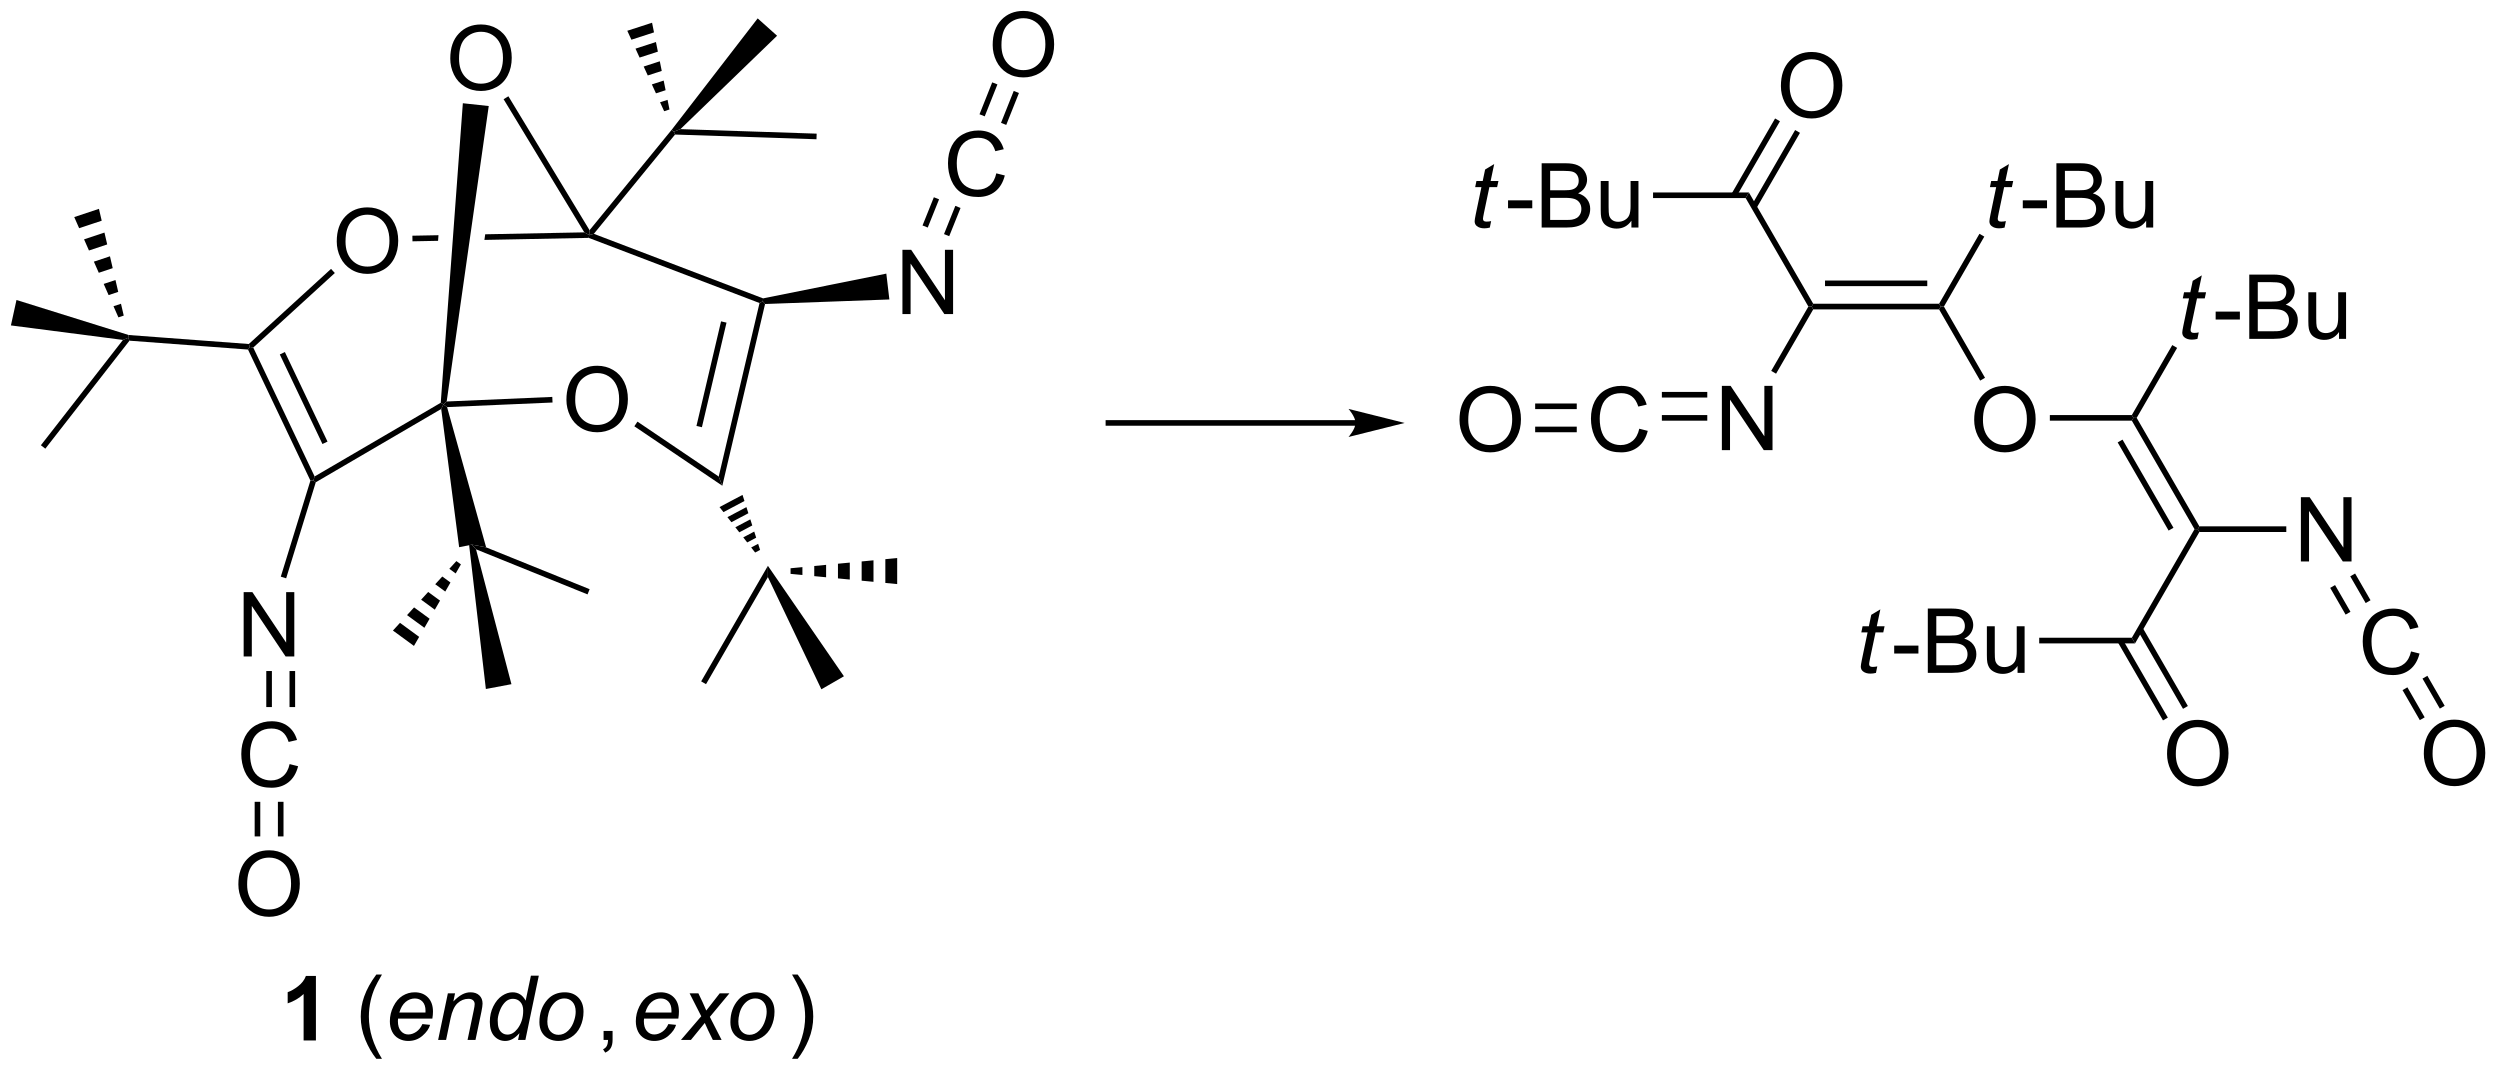 <?xml version="1.0" encoding="UTF-8"?>
<!DOCTYPE svg PUBLIC '-//W3C//DTD SVG 1.0//EN'
          'http://www.w3.org/TR/2001/REC-SVG-20010904/DTD/svg10.dtd'>
<svg stroke-dasharray="none" shape-rendering="auto" xmlns="http://www.w3.org/2000/svg" font-family="'Dialog'" text-rendering="auto" width="611" fill-opacity="1" color-interpolation="auto" color-rendering="auto" preserveAspectRatio="xMidYMid meet" font-size="12px" viewBox="0 0 611 262" fill="black" xmlns:xlink="http://www.w3.org/1999/xlink" stroke="black" image-rendering="auto" stroke-miterlimit="10" stroke-linecap="square" stroke-linejoin="miter" font-style="normal" stroke-width="1" height="262" stroke-dashoffset="0" font-weight="normal" stroke-opacity="1"
><!--Generated by the Batik Graphics2D SVG Generator--><defs id="genericDefs"
  /><g
  ><defs id="defs1"
    ><clipPath clipPathUnits="userSpaceOnUse" id="clipPath1"
      ><path d="M0.655 1.611 L229.425 1.611 L229.425 99.649 L0.655 99.649 L0.655 1.611 Z"
      /></clipPath
      ><clipPath clipPathUnits="userSpaceOnUse" id="clipPath2"
      ><path d="M-0.964 15.863 L-0.964 111.175 L221.446 111.175 L221.446 15.863 Z"
      /></clipPath
    ></defs
    ><g transform="scale(2.667,2.667) translate(-0.655,-1.611) matrix(1.029,0,0,1.029,1.646,-14.706)"
    ><path d="M27.171 108.518 L26.075 108.518 L26.075 104.38 Q25.473 104.943 24.656 105.213 L24.656 104.216 Q25.085 104.076 25.588 103.685 Q26.093 103.292 26.281 102.768 L27.171 102.768 L27.171 108.518 Z" stroke="none" clip-path="url(#clipPath2)"
    /></g
    ><g transform="matrix(2.743,0,0,2.743,2.643,-43.511)"
    ><path d="M32.567 110.203 Q31.984 109.469 31.58 108.484 Q31.179 107.497 31.179 106.443 Q31.179 105.513 31.481 104.661 Q31.833 103.674 32.567 102.693 L33.07 102.693 Q32.598 103.505 32.445 103.854 Q32.208 104.393 32.07 104.979 Q31.903 105.708 31.903 106.448 Q31.903 108.326 33.07 110.203 L32.567 110.203 Z" stroke="none" clip-path="url(#clipPath2)"
    /></g
    ><g transform="matrix(2.743,0,0,2.743,2.643,-43.511)"
    ><path d="M36.671 107.107 L37.359 107.177 Q37.21 107.69 36.676 108.151 Q36.145 108.612 35.406 108.612 Q34.945 108.612 34.559 108.398 Q34.176 108.185 33.973 107.779 Q33.773 107.372 33.773 106.854 Q33.773 106.174 34.088 105.536 Q34.403 104.896 34.903 104.586 Q35.403 104.276 35.984 104.276 Q36.726 104.276 37.169 104.737 Q37.614 105.198 37.614 105.995 Q37.614 106.299 37.559 106.62 L34.505 106.62 Q34.489 106.74 34.489 106.838 Q34.489 107.419 34.755 107.727 Q35.023 108.034 35.411 108.034 Q35.773 108.034 36.124 107.797 Q36.476 107.557 36.671 107.107 ZM34.617 106.081 L36.945 106.081 Q36.95 105.971 36.95 105.924 Q36.95 105.393 36.684 105.109 Q36.419 104.826 35.999 104.826 Q35.546 104.826 35.174 105.138 Q34.801 105.451 34.617 106.081 ZM38.074 108.518 L38.941 104.37 L39.581 104.37 L39.43 105.091 Q39.847 104.667 40.209 104.471 Q40.574 104.276 40.954 104.276 Q41.456 104.276 41.743 104.549 Q42.032 104.823 42.032 105.279 Q42.032 105.51 41.93 106.005 L41.402 108.518 L40.696 108.518 L41.245 105.888 Q41.329 105.505 41.329 105.323 Q41.329 105.115 41.186 104.987 Q41.042 104.857 40.774 104.857 Q40.23 104.857 39.805 105.247 Q39.383 105.638 39.183 106.588 L38.782 108.518 L38.074 108.518 ZM45.32 107.917 Q44.716 108.612 44.054 108.612 Q43.466 108.612 43.072 108.177 Q42.679 107.74 42.679 106.911 Q42.679 106.154 42.989 105.529 Q43.301 104.901 43.768 104.588 Q44.234 104.276 44.703 104.276 Q45.476 104.276 45.872 105.021 L46.341 102.792 L47.044 102.792 L45.848 108.518 L45.195 108.518 L45.32 107.917 ZM43.382 106.779 Q43.382 107.213 43.468 107.463 Q43.554 107.713 43.76 107.88 Q43.968 108.044 44.257 108.044 Q44.739 108.044 45.13 107.544 Q45.653 106.88 45.653 105.904 Q45.653 105.411 45.395 105.135 Q45.137 104.857 44.747 104.857 Q44.492 104.857 44.283 104.971 Q44.075 105.083 43.869 105.357 Q43.663 105.628 43.523 106.047 Q43.382 106.463 43.382 106.779 ZM47.097 106.943 Q47.097 105.729 47.813 104.932 Q48.402 104.276 49.36 104.276 Q50.11 104.276 50.568 104.745 Q51.027 105.213 51.027 106.01 Q51.027 106.724 50.738 107.341 Q50.449 107.956 49.915 108.284 Q49.383 108.612 48.792 108.612 Q48.308 108.612 47.912 108.406 Q47.516 108.198 47.305 107.82 Q47.097 107.44 47.097 106.943 ZM47.805 106.872 Q47.805 107.458 48.087 107.763 Q48.368 108.065 48.8 108.065 Q49.027 108.065 49.248 107.974 Q49.472 107.88 49.662 107.693 Q49.855 107.505 49.99 107.266 Q50.126 107.026 50.206 106.747 Q50.329 106.362 50.329 106.005 Q50.329 105.443 50.045 105.133 Q49.761 104.823 49.331 104.823 Q49.001 104.823 48.727 104.982 Q48.454 105.138 48.233 105.443 Q48.011 105.747 47.907 106.154 Q47.805 106.557 47.805 106.872 Z" stroke="none" clip-path="url(#clipPath2)"
    /></g
    ><g transform="matrix(2.743,0,0,2.743,2.643,-43.511)"
    ><path d="M52.815 108.518 L52.815 107.716 L53.617 107.716 L53.617 108.518 Q53.617 108.961 53.46 109.232 Q53.304 109.503 52.963 109.651 L52.768 109.352 Q52.992 109.253 53.096 109.062 Q53.203 108.875 53.213 108.518 L52.815 108.518 Z" stroke="none" clip-path="url(#clipPath2)"
    /></g
    ><g transform="matrix(2.743,0,0,2.743,2.643,-43.511)"
    ><path d="M58.587 107.107 L59.274 107.177 Q59.126 107.69 58.592 108.151 Q58.061 108.612 57.321 108.612 Q56.86 108.612 56.475 108.398 Q56.092 108.185 55.889 107.779 Q55.688 107.372 55.688 106.854 Q55.688 106.174 56.003 105.536 Q56.319 104.896 56.819 104.586 Q57.319 104.276 57.899 104.276 Q58.641 104.276 59.084 104.737 Q59.529 105.198 59.529 105.995 Q59.529 106.299 59.475 106.62 L56.42 106.62 Q56.404 106.74 56.404 106.838 Q56.404 107.419 56.67 107.727 Q56.938 108.034 57.326 108.034 Q57.688 108.034 58.04 107.797 Q58.391 107.557 58.587 107.107 ZM56.532 106.081 L58.86 106.081 Q58.865 105.971 58.865 105.924 Q58.865 105.393 58.6 105.109 Q58.334 104.826 57.915 104.826 Q57.462 104.826 57.089 105.138 Q56.717 105.451 56.532 106.081 ZM59.71 108.518 L61.518 106.411 L60.481 104.37 L61.263 104.37 L61.614 105.107 Q61.809 105.521 61.966 105.901 L63.161 104.37 L64.025 104.37 L62.283 106.466 L63.33 108.518 L62.549 108.518 L62.135 107.674 Q62.002 107.404 61.833 107.005 L60.598 108.518 L59.71 108.518 ZM64.114 106.943 Q64.114 105.729 64.83 104.932 Q65.419 104.276 66.377 104.276 Q67.127 104.276 67.585 104.745 Q68.044 105.213 68.044 106.01 Q68.044 106.724 67.755 107.341 Q67.466 107.956 66.932 108.284 Q66.4 108.612 65.809 108.612 Q65.325 108.612 64.929 108.406 Q64.533 108.198 64.322 107.82 Q64.114 107.44 64.114 106.943 ZM64.822 106.872 Q64.822 107.458 65.104 107.763 Q65.385 108.065 65.817 108.065 Q66.044 108.065 66.265 107.974 Q66.489 107.88 66.679 107.693 Q66.872 107.505 67.007 107.266 Q67.143 107.026 67.223 106.747 Q67.346 106.362 67.346 106.005 Q67.346 105.443 67.062 105.133 Q66.778 104.823 66.348 104.823 Q66.018 104.823 65.744 104.982 Q65.471 105.138 65.249 105.443 Q65.028 105.747 64.924 106.154 Q64.822 106.557 64.822 106.872 Z" stroke="none" clip-path="url(#clipPath2)"
    /></g
    ><g transform="matrix(2.743,0,0,2.743,2.643,-43.511)"
    ><path d="M70.11 110.203 L69.605 110.203 Q70.774 108.326 70.774 106.448 Q70.774 105.713 70.605 104.99 Q70.472 104.404 70.235 103.865 Q70.081 103.513 69.605 102.693 L70.11 102.693 Q70.844 103.674 71.196 104.661 Q71.496 105.513 71.496 106.443 Q71.496 107.497 71.092 108.484 Q70.688 109.469 70.11 110.203 Z" stroke="none" clip-path="url(#clipPath2)"
    /></g
    ><g transform="matrix(2.743,0,0,2.743,2.643,-43.511)"
    ><path d="M49.505 51.49 Q49.505 50.063 50.271 49.258 Q51.037 48.451 52.248 48.451 Q53.039 48.451 53.675 48.831 Q54.313 49.209 54.646 49.886 Q54.982 50.563 54.982 51.422 Q54.982 52.294 54.63 52.982 Q54.279 53.669 53.633 54.024 Q52.99 54.378 52.242 54.378 Q51.435 54.378 50.797 53.987 Q50.162 53.594 49.834 52.919 Q49.505 52.242 49.505 51.49 ZM50.287 51.5 Q50.287 52.537 50.841 53.133 Q51.399 53.727 52.24 53.727 Q53.094 53.727 53.646 53.125 Q54.201 52.524 54.201 51.419 Q54.201 50.719 53.964 50.198 Q53.727 49.677 53.271 49.391 Q52.818 49.102 52.25 49.102 Q51.446 49.102 50.865 49.657 Q50.287 50.209 50.287 51.5 Z" stroke="none" clip-path="url(#clipPath2)"
    /></g
    ><g transform="matrix(2.743,0,0,2.743,2.643,-43.511)"
    ><path d="M48.245 51.227 L48.267 51.727 L38.871 52.134 L38.546 51.898 L38.836 51.635 Z" stroke="none" clip-path="url(#clipPath2)"
    /></g
    ><g transform="matrix(2.743,0,0,2.743,2.643,-43.511)"
    ><path d="M29.041 37.379 Q29.041 35.952 29.807 35.147 Q30.572 34.34 31.783 34.34 Q32.575 34.34 33.21 34.72 Q33.848 35.097 34.182 35.775 Q34.518 36.452 34.518 37.311 Q34.518 38.183 34.166 38.871 Q33.815 39.558 33.169 39.913 Q32.526 40.267 31.778 40.267 Q30.971 40.267 30.333 39.876 Q29.697 39.483 29.369 38.808 Q29.041 38.131 29.041 37.379 ZM29.822 37.389 Q29.822 38.426 30.377 39.022 Q30.934 39.616 31.776 39.616 Q32.63 39.616 33.182 39.014 Q33.736 38.413 33.736 37.308 Q33.736 36.608 33.499 36.087 Q33.263 35.566 32.807 35.28 Q32.354 34.991 31.786 34.991 Q30.981 34.991 30.401 35.545 Q29.822 36.097 29.822 37.389 Z" stroke="none" clip-path="url(#clipPath2)"
    /></g
    ><g transform="matrix(2.743,0,0,2.743,2.643,-43.511)"
    ><path d="M51.097 36.565 L42.269 36.737 L42.269 36.737 L42.198 37.239 L42.198 37.239 L51.492 37.057 L51.535 36.806 L51.097 36.565 ZM38.105 36.819 L35.779 36.864 L35.788 37.364 L38.068 37.32 L38.068 37.32 L38.105 36.819 Z" stroke="none" clip-path="url(#clipPath2)"
    /></g
    ><g transform="matrix(2.743,0,0,2.743,2.643,-43.511)"
    ><path d="M28.532 39.82 L28.869 40.189 L21.601 46.83 L21.296 46.77 L21.207 46.513 Z" stroke="none" clip-path="url(#clipPath2)"
    /></g
    ><g transform="matrix(2.743,0,0,2.743,2.643,-43.511)"
    ><path d="M21.133 47.008 L21.296 46.77 L21.601 46.83 L27.07 58.313 L26.961 58.666 L26.694 58.685 ZM23.967 47.444 L27.767 55.424 L28.219 55.209 L24.418 47.228 Z" stroke="none" clip-path="url(#clipPath2)"
    /></g
    ><g transform="matrix(2.743,0,0,2.743,2.643,-43.511)"
    ><path d="M39.155 21.081 Q39.155 19.654 39.921 18.849 Q40.687 18.042 41.898 18.042 Q42.689 18.042 43.325 18.422 Q43.963 18.799 44.296 19.477 Q44.632 20.154 44.632 21.013 Q44.632 21.885 44.28 22.573 Q43.929 23.26 43.283 23.615 Q42.64 23.969 41.892 23.969 Q41.085 23.969 40.447 23.578 Q39.812 23.185 39.483 22.51 Q39.155 21.833 39.155 21.081 ZM39.937 21.091 Q39.937 22.128 40.491 22.724 Q41.049 23.318 41.89 23.318 Q42.744 23.318 43.296 22.716 Q43.851 22.115 43.851 21.01 Q43.851 20.31 43.614 19.789 Q43.377 19.268 42.921 18.982 Q42.468 18.693 41.9 18.693 Q41.096 18.693 40.515 19.247 Q39.937 19.799 39.937 21.091 Z" stroke="none" clip-path="url(#clipPath2)"
    /></g
    ><g transform="matrix(2.743,0,0,2.743,2.643,-43.511)"
    ><path d="M38.307 51.748 L38.546 51.898 L38.347 52.303 L27.172 58.833 L26.961 58.666 L27.07 58.313 Z" stroke="none" clip-path="url(#clipPath2)"
    /></g
    ><g transform="matrix(2.743,0,0,2.743,2.643,-43.511)"
    ><path d="M55.555 53.844 L55.835 53.43 L63.073 58.322 L63.394 59.142 Z" stroke="none" clip-path="url(#clipPath2)"
    /></g
    ><g transform="matrix(2.743,0,0,2.743,2.643,-43.511)"
    ><path d="M63.394 59.142 L63.073 58.322 L66.71 42.863 L67.004 42.707 L67.204 42.949 ZM61.576 53.928 L63.769 44.609 L63.282 44.495 L61.09 53.814 Z" stroke="none" clip-path="url(#clipPath2)"
    /></g
    ><g transform="matrix(2.743,0,0,2.743,2.643,-43.511)"
    ><path d="M67.027 42.448 L67.004 42.707 L66.71 42.863 L51.492 37.057 L51.535 36.806 L51.948 36.696 Z" stroke="none" clip-path="url(#clipPath2)"
    /></g
    ><g transform="matrix(2.743,0,0,2.743,2.643,-43.511)"
    ><path d="M38.836 51.635 L38.546 51.898 L38.307 51.748 L40.276 25.061 L42.583 25.31 Z" stroke="none" clip-path="url(#clipPath2)"
    /></g
    ><g transform="matrix(2.743,0,0,2.743,2.643,-43.511)"
    ><path d="M51.948 36.696 L51.535 36.806 L51.566 36.374 L58.886 27.423 L59.067 27.597 L59.182 27.851 Z" stroke="none" clip-path="url(#clipPath2)"
    /></g
    ><g transform="matrix(2.743,0,0,2.743,2.643,-43.511)"
    ><path d="M21.207 46.513 L21.296 46.77 L21.133 47.008 L10.571 46.218 L10.456 45.959 L10.499 45.712 Z" stroke="none" clip-path="url(#clipPath2)"
    /></g
    ><g transform="matrix(2.743,0,0,2.743,2.643,-43.511)"
    ><path d="M59.182 27.851 L59.067 27.597 L59.664 27.367 L71.801 27.771 L71.784 28.271 Z" stroke="none" clip-path="url(#clipPath2)"
    /></g
    ><g transform="matrix(2.743,0,0,2.743,2.643,-43.511)"
    ><path d="M41.45 64.806 L41.082 64.388 L42.351 64.631 L51.573 68.36 L51.385 68.823 Z" stroke="none" clip-path="url(#clipPath2)"
    /></g
    ><g transform="matrix(2.743,0,0,2.743,2.643,-43.511)"
    ><path d="M9.99 46.15 L10.456 45.959 L10.571 46.218 L3.075 55.841 L2.68 55.533 Z" stroke="none" clip-path="url(#clipPath2)"
    /></g
    ><g transform="matrix(2.743,0,0,2.743,2.643,-43.511)"
    ><path d="M58.212 25.772 L57.847 24.975 L58.515 24.759 L58.687 25.617 ZM57.482 24.179 L57.117 23.383 L58.17 23.041 L58.342 23.9 ZM56.752 22.586 L56.388 21.79 L57.825 21.323 L57.997 22.182 ZM56.023 20.993 L55.658 20.197 L57.48 19.606 L57.653 20.464 ZM55.293 19.401 L54.928 18.604 L57.135 17.888 L57.308 18.747 Z" stroke="none" clip-path="url(#clipPath2)"
    /></g
    ><g transform="matrix(2.743,0,0,2.743,2.643,-43.511)"
    ><path d="M9.587 44.141 L9.149 43.148 L9.816 42.926 L10.061 43.983 ZM8.712 42.154 L8.275 41.161 L9.325 40.812 L9.57 41.869 ZM7.838 40.168 L7.4 39.175 L8.834 38.698 L9.079 39.755 ZM6.963 38.182 L6.526 37.189 L8.343 36.584 L8.588 37.641 ZM6.088 36.196 L5.651 35.203 L7.852 34.47 L8.098 35.527 Z" stroke="none" clip-path="url(#clipPath2)"
    /></g
    ><g transform="matrix(2.743,0,0,2.743,2.643,-43.511)"
    ><path d="M59.664 27.367 L59.067 27.597 L58.886 27.423 L66.545 17.501 L68.274 19.048 Z" stroke="none" clip-path="url(#clipPath2)"
    /></g
    ><g transform="matrix(2.743,0,0,2.743,2.643,-43.511)"
    ><path d="M10.499 45.712 L10.456 45.959 L9.99 46.15 L0.009 44.858 L0.505 42.592 Z" stroke="none" clip-path="url(#clipPath2)"
    /></g
    ><g transform="matrix(2.743,0,0,2.743,2.643,-43.511)"
    ><path d="M40.836 64.434 L41.082 64.388 L41.45 64.806 L44.606 76.823 L42.327 77.252 Z" stroke="none" clip-path="url(#clipPath2)"
    /></g
    ><g transform="matrix(2.743,0,0,2.743,2.643,-43.511)"
    ><path d="M40.103 66.15 L39.638 66.957 L39.072 66.542 L39.7 65.855 ZM39.173 67.764 L38.709 68.571 L37.815 67.918 L38.443 67.23 ZM38.244 69.378 L37.779 70.186 L36.559 69.294 L37.187 68.606 ZM37.314 70.993 L36.849 71.8 L35.303 70.669 L35.931 69.982 ZM36.384 72.607 L35.919 73.414 L34.047 72.045 L34.675 71.357 Z" stroke="none" clip-path="url(#clipPath2)"
    /></g
    ><g transform="matrix(2.743,0,0,2.743,2.643,-43.511)"
    ><path d="M69.475 66.494 L70.531 66.393 L70.531 67.095 L69.475 66.994 ZM71.586 66.292 L72.642 66.191 L72.642 67.297 L71.586 67.196 ZM73.698 66.09 L74.753 65.989 L74.753 67.5 L73.698 67.398 ZM75.809 65.887 L76.864 65.786 L76.864 67.702 L75.809 67.601 ZM77.92 65.685 L78.975 65.584 L78.975 67.904 L77.92 67.803 Z" stroke="none" clip-path="url(#clipPath2)"
    /></g
    ><g transform="matrix(2.743,0,0,2.743,2.643,-43.511)"
    ><path d="M67.454 67.28 L67.456 66.277 L74.23 76.118 L72.221 77.278 Z" stroke="none" clip-path="url(#clipPath2)"
    /></g
    ><g transform="matrix(2.743,0,0,2.743,2.643,-43.511)"
    ><path d="M67.456 66.277 L67.454 67.28 L61.942 76.823 L61.509 76.573 Z" stroke="none" clip-path="url(#clipPath2)"
    /></g
    ><g transform="matrix(2.743,0,0,2.743,2.643,-43.511)"
    ><path d="M20.746 74.351 L20.746 68.624 L21.525 68.624 L24.532 73.119 L24.532 68.624 L25.259 68.624 L25.259 74.351 L24.48 74.351 L21.473 69.851 L21.473 74.351 L20.746 74.351 Z" stroke="none" clip-path="url(#clipPath2)"
    /></g
    ><g transform="matrix(2.743,0,0,2.743,2.643,-43.511)"
    ><path d="M26.694 58.685 L26.961 58.666 L27.172 58.833 L24.533 67.39 L24.055 67.243 Z" stroke="none" clip-path="url(#clipPath2)"
    /></g
    ><g transform="matrix(2.743,0,0,2.743,2.643,-43.511)"
    ><path d="M79.443 43.848 L79.443 38.121 L80.222 38.121 L83.23 42.616 L83.23 38.121 L83.956 38.121 L83.956 43.848 L83.178 43.848 L80.17 39.348 L80.17 43.848 L79.443 43.848 Z" stroke="none" clip-path="url(#clipPath2)"
    /></g
    ><g transform="matrix(2.743,0,0,2.743,2.643,-43.511)"
    ><path d="M67.204 42.949 L67.004 42.707 L67.027 42.448 L78.007 40.241 L78.279 42.545 Z" stroke="none" clip-path="url(#clipPath2)"
    /></g
    ><g transform="matrix(2.743,0,0,2.743,2.643,-43.511)"
    ><path d="M66.319 65.093 L65.966 64.643 L66.586 64.315 L66.76 64.859 ZM65.613 64.193 L65.26 63.743 L66.238 63.225 L66.412 63.77 ZM64.908 63.293 L64.555 62.843 L65.89 62.136 L66.064 62.68 ZM64.202 62.392 L63.849 61.942 L65.542 61.046 L65.716 61.591 ZM63.497 61.492 L63.144 61.042 L65.194 59.957 L65.368 60.501 Z" stroke="none" clip-path="url(#clipPath2)"
    /></g
    ><g transform="matrix(2.743,0,0,2.743,2.643,-43.511)"
    ><path d="M38.347 52.303 L38.546 51.898 L38.871 52.134 L42.351 64.631 L41.082 64.388 L39.945 64.618 Z" stroke="none" clip-path="url(#clipPath2)"
    /></g
    ><g transform="matrix(2.743,0,0,2.743,2.643,-43.511)"
    ><path d="M87.807 31.307 L88.565 31.497 Q88.328 32.432 87.708 32.924 Q87.088 33.414 86.195 33.414 Q85.268 33.414 84.687 33.036 Q84.109 32.659 83.804 31.945 Q83.502 31.229 83.502 30.409 Q83.502 29.513 83.844 28.849 Q84.187 28.182 84.817 27.836 Q85.448 27.489 86.206 27.489 Q87.065 27.489 87.651 27.927 Q88.237 28.364 88.469 29.159 L87.721 29.333 Q87.523 28.708 87.143 28.424 Q86.765 28.138 86.19 28.138 Q85.531 28.138 85.086 28.456 Q84.643 28.771 84.463 29.305 Q84.284 29.838 84.284 30.403 Q84.284 31.135 84.497 31.68 Q84.711 32.224 85.159 32.495 Q85.609 32.763 86.132 32.763 Q86.768 32.763 87.208 32.396 Q87.651 32.028 87.807 31.307 Z" stroke="none" clip-path="url(#clipPath2)"
    /></g
    ><g transform="matrix(2.743,0,0,2.743,2.643,-43.511)"
    ><path d="M83.611 36.907 L83.147 36.72 L84.157 34.205 L84.621 34.392 ZM81.697 36.138 L82.707 33.623 L82.243 33.437 L81.233 35.952 Z" stroke="none" clip-path="url(#clipPath2)"
    /></g
    ><g transform="matrix(2.743,0,0,2.743,2.643,-43.511)"
    ><path d="M87.484 19.874 Q87.484 18.447 88.249 17.642 Q89.015 16.835 90.226 16.835 Q91.018 16.835 91.653 17.215 Q92.291 17.593 92.624 18.27 Q92.96 18.947 92.96 19.806 Q92.96 20.679 92.609 21.366 Q92.257 22.054 91.611 22.408 Q90.968 22.762 90.221 22.762 Q89.413 22.762 88.775 22.372 Q88.14 21.978 87.812 21.304 Q87.484 20.627 87.484 19.874 ZM88.265 19.885 Q88.265 20.921 88.82 21.517 Q89.377 22.111 90.218 22.111 Q91.072 22.111 91.624 21.51 Q92.179 20.908 92.179 19.804 Q92.179 19.103 91.942 18.583 Q91.705 18.062 91.249 17.775 Q90.796 17.486 90.228 17.486 Q89.424 17.486 88.843 18.041 Q88.265 18.593 88.265 19.885 Z" stroke="none" clip-path="url(#clipPath2)"
    /></g
    ><g transform="matrix(2.743,0,0,2.743,2.643,-43.511)"
    ><path d="M88.692 26.993 L89.824 24.149 L89.36 23.964 L88.227 26.808 ZM86.774 26.229 L87.907 23.385 L87.442 23.2 L86.31 26.044 Z" stroke="none" clip-path="url(#clipPath2)"
    /></g
    ><g transform="matrix(2.743,0,0,2.743,2.643,-43.511)"
    ><path d="M24.84 83.943 L25.598 84.133 Q25.361 85.068 24.741 85.56 Q24.121 86.05 23.228 86.05 Q22.301 86.05 21.72 85.672 Q21.142 85.295 20.837 84.581 Q20.535 83.865 20.535 83.045 Q20.535 82.149 20.876 81.485 Q21.22 80.818 21.85 80.472 Q22.48 80.126 23.238 80.126 Q24.098 80.126 24.684 80.563 Q25.27 81.001 25.501 81.795 L24.754 81.969 Q24.556 81.344 24.176 81.06 Q23.798 80.774 23.223 80.774 Q22.564 80.774 22.119 81.092 Q21.676 81.407 21.496 81.941 Q21.316 82.474 21.316 83.04 Q21.316 83.771 21.53 84.316 Q21.744 84.86 22.191 85.131 Q22.642 85.399 23.165 85.399 Q23.801 85.399 24.241 85.032 Q24.684 84.665 24.84 83.943 Z" stroke="none" clip-path="url(#clipPath2)"
    /></g
    ><g transform="matrix(2.743,0,0,2.743,2.643,-43.511)"
    ><path d="M22.762 75.651 L23.262 75.651 L23.262 78.862 L22.762 78.862 ZM24.832 75.651 L24.832 78.862 L25.332 78.862 L25.332 75.651 Z" stroke="none" clip-path="url(#clipPath2)"
    /></g
    ><g transform="matrix(2.743,0,0,2.743,2.643,-43.511)"
    ><path d="M20.275 94.662 Q20.275 93.235 21.04 92.43 Q21.806 91.623 23.017 91.623 Q23.809 91.623 24.444 92.003 Q25.082 92.381 25.415 93.058 Q25.751 93.735 25.751 94.594 Q25.751 95.467 25.4 96.154 Q25.048 96.842 24.402 97.196 Q23.759 97.55 23.012 97.55 Q22.204 97.55 21.566 97.159 Q20.931 96.766 20.603 96.092 Q20.275 95.415 20.275 94.662 ZM21.056 94.672 Q21.056 95.709 21.611 96.305 Q22.168 96.899 23.009 96.899 Q23.863 96.899 24.415 96.297 Q24.97 95.696 24.97 94.592 Q24.97 93.891 24.733 93.37 Q24.496 92.849 24.04 92.563 Q23.587 92.274 23.02 92.274 Q22.215 92.274 21.634 92.829 Q21.056 93.381 21.056 94.672 Z" stroke="none" clip-path="url(#clipPath2)"
    /></g
    ><g transform="matrix(2.743,0,0,2.743,2.643,-43.511)"
    ><path d="M21.727 87.303 L21.727 90.387 L22.227 90.387 L22.227 87.303 ZM23.797 87.303 L23.797 90.387 L24.297 90.387 L24.297 87.303 Z" stroke="none" clip-path="url(#clipPath2)"
    /></g
    ><g transform="matrix(2.743,0,0,2.743,2.643,-43.511)"
    ><path d="M119.814 53.297 L97.796 53.297 L97.546 53.297 L97.546 53.797 L97.796 53.797 L119.814 53.797 L120.064 53.797 L120.064 53.297 L119.814 53.297 ZM124.189 53.547 L119.189 52.297 C119.189 52.297 119.814 53.001 119.814 53.547 C119.814 54.094 119.189 54.797 119.189 54.797 Z" stroke="none" clip-path="url(#clipPath2)"
    /></g
    ><g transform="matrix(2.743,0,0,2.743,2.643,-43.511)"
    ><path d="M160.595 43.428 L160.451 43.178 L160.595 42.928 L171.806 42.928 L171.951 43.178 L171.806 43.428 ZM161.645 41.358 L170.755 41.358 L170.755 40.858 L161.645 40.858 Z" stroke="none" clip-path="url(#clipPath2)"
    /></g
    ><g transform="matrix(2.743,0,0,2.743,2.643,-43.511)"
    ><path d="M174.935 53.281 Q174.935 51.854 175.701 51.049 Q176.467 50.242 177.678 50.242 Q178.469 50.242 179.105 50.622 Q179.743 50.999 180.076 51.677 Q180.412 52.354 180.412 53.213 Q180.412 54.085 180.06 54.773 Q179.709 55.46 179.063 55.815 Q178.42 56.169 177.672 56.169 Q176.865 56.169 176.227 55.778 Q175.592 55.385 175.263 54.71 Q174.935 54.033 174.935 53.281 ZM175.717 53.291 Q175.717 54.328 176.271 54.924 Q176.829 55.518 177.67 55.518 Q178.524 55.518 179.076 54.916 Q179.631 54.315 179.631 53.21 Q179.631 52.51 179.394 51.989 Q179.157 51.468 178.701 51.182 Q178.248 50.893 177.68 50.893 Q176.875 50.893 176.295 51.447 Q175.717 51.999 175.717 53.291 Z" stroke="none" clip-path="url(#clipPath2)"
    /></g
    ><g transform="matrix(2.743,0,0,2.743,2.643,-43.511)"
    ><path d="M171.806 43.428 L171.951 43.178 L172.239 43.178 L175.901 49.525 L175.468 49.775 Z" stroke="none" clip-path="url(#clipPath2)"
    /></g
    ><g transform="matrix(2.743,0,0,2.743,2.643,-43.511)"
    ><path d="M152.454 55.97 L152.454 50.243 L153.232 50.243 L156.24 54.738 L156.24 50.243 L156.967 50.243 L156.967 55.97 L156.188 55.97 L153.18 51.47 L153.18 55.97 L152.454 55.97 Z" stroke="none" clip-path="url(#clipPath2)"
    /></g
    ><g transform="matrix(2.743,0,0,2.743,2.643,-43.511)"
    ><path d="M160.162 43.178 L160.451 43.178 L160.595 43.428 L157.284 49.158 L156.851 48.908 Z" stroke="none" clip-path="url(#clipPath2)"
    /></g
    ><g transform="matrix(2.743,0,0,2.743,2.643,-43.511)"
    ><path d="M160.595 42.928 L160.451 43.178 L160.162 43.178 L154.575 33.512 L154.864 33.012 Z" stroke="none" clip-path="url(#clipPath2)"
    /></g
    ><g transform="matrix(2.743,0,0,2.743,2.643,-43.511)"
    ><path d="M177.76 35.562 L177.643 36.142 Q177.387 36.207 177.15 36.207 Q176.728 36.207 176.478 35.999 Q176.291 35.843 176.291 35.575 Q176.291 35.437 176.393 34.944 L176.895 32.535 L176.338 32.535 L176.45 31.989 L177.01 31.989 L177.223 30.968 L178.033 30.481 L177.715 31.989 L178.411 31.989 L178.294 32.535 L177.603 32.535 L177.122 34.827 Q177.033 35.265 177.033 35.351 Q177.033 35.476 177.103 35.543 Q177.176 35.608 177.34 35.608 Q177.575 35.608 177.76 35.562 Z" stroke="none" clip-path="url(#clipPath2)"
    /></g
    ><g transform="matrix(2.743,0,0,2.743,2.643,-43.511)"
    ><path d="M179.266 34.418 L179.266 33.71 L181.425 33.71 L181.425 34.418 L179.266 34.418 ZM182.261 36.137 L182.261 30.41 L184.41 30.41 Q185.066 30.41 185.462 30.585 Q185.86 30.757 186.084 31.119 Q186.308 31.481 186.308 31.874 Q186.308 32.241 186.107 32.567 Q185.91 32.89 185.508 33.09 Q186.027 33.241 186.305 33.608 Q186.587 33.976 186.587 34.476 Q186.587 34.879 186.415 35.226 Q186.245 35.569 185.995 35.757 Q185.745 35.944 185.368 36.041 Q184.993 36.137 184.446 36.137 L182.261 36.137 ZM183.019 32.817 L184.258 32.817 Q184.761 32.817 184.98 32.749 Q185.269 32.663 185.415 32.465 Q185.563 32.265 185.563 31.965 Q185.563 31.679 185.425 31.463 Q185.29 31.247 185.035 31.166 Q184.782 31.085 184.165 31.085 L183.019 31.085 L183.019 32.817 ZM183.019 35.46 L184.446 35.46 Q184.813 35.46 184.962 35.434 Q185.222 35.387 185.397 35.278 Q185.574 35.168 185.686 34.96 Q185.8 34.749 185.8 34.476 Q185.8 34.155 185.636 33.921 Q185.472 33.684 185.18 33.588 Q184.891 33.491 184.344 33.491 L183.019 33.491 L183.019 35.46 ZM190.258 36.137 L190.258 35.528 Q189.774 36.231 188.941 36.231 Q188.574 36.231 188.256 36.09 Q187.938 35.95 187.782 35.736 Q187.628 35.523 187.566 35.215 Q187.524 35.007 187.524 34.559 L187.524 31.989 L188.227 31.989 L188.227 34.288 Q188.227 34.84 188.269 35.03 Q188.337 35.309 188.55 35.468 Q188.766 35.624 189.081 35.624 Q189.399 35.624 189.675 35.463 Q189.954 35.301 190.068 35.023 Q190.183 34.741 190.183 34.21 L190.183 31.989 L190.886 31.989 L190.886 36.137 L190.258 36.137 Z" stroke="none" clip-path="url(#clipPath2)"
    /></g
    ><g transform="matrix(2.743,0,0,2.743,2.643,-43.511)"
    ><path d="M172.239 43.178 L171.951 43.178 L171.806 42.928 L175.403 36.694 L175.837 36.944 Z" stroke="none" clip-path="url(#clipPath2)"
    /></g
    ><g transform="matrix(2.743,0,0,2.743,2.643,-43.511)"
    ><path d="M181.677 53.345 L181.677 52.845 L188.981 52.845 L189.125 53.095 L188.981 53.345 Z" stroke="none" clip-path="url(#clipPath2)"
    /></g
    ><g transform="matrix(2.743,0,0,2.743,2.643,-43.511)"
    ><path d="M194.944 45.478 L194.827 46.059 Q194.571 46.124 194.334 46.124 Q193.913 46.124 193.663 45.916 Q193.475 45.759 193.475 45.491 Q193.475 45.353 193.577 44.861 L194.079 42.452 L193.522 42.452 L193.634 41.905 L194.194 41.905 L194.407 40.884 L195.217 40.397 L194.9 41.905 L195.595 41.905 L195.478 42.452 L194.788 42.452 L194.306 44.744 Q194.217 45.181 194.217 45.267 Q194.217 45.392 194.288 45.46 Q194.361 45.525 194.525 45.525 Q194.759 45.525 194.944 45.478 Z" stroke="none" clip-path="url(#clipPath2)"
    /></g
    ><g transform="matrix(2.743,0,0,2.743,2.643,-43.511)"
    ><path d="M196.45 44.335 L196.45 43.626 L198.609 43.626 L198.609 44.335 L196.45 44.335 ZM199.445 46.053 L199.445 40.327 L201.594 40.327 Q202.25 40.327 202.646 40.501 Q203.044 40.673 203.268 41.035 Q203.492 41.397 203.492 41.791 Q203.492 42.158 203.292 42.483 Q203.094 42.806 202.692 43.007 Q203.211 43.158 203.489 43.525 Q203.771 43.892 203.771 44.392 Q203.771 44.796 203.599 45.142 Q203.429 45.486 203.179 45.673 Q202.929 45.861 202.552 45.957 Q202.177 46.053 201.63 46.053 L199.445 46.053 ZM200.203 42.733 L201.442 42.733 Q201.945 42.733 202.164 42.666 Q202.453 42.58 202.599 42.382 Q202.747 42.181 202.747 41.882 Q202.747 41.595 202.609 41.379 Q202.474 41.163 202.219 41.082 Q201.966 41.001 201.349 41.001 L200.203 41.001 L200.203 42.733 ZM200.203 45.376 L201.63 45.376 Q201.997 45.376 202.146 45.35 Q202.406 45.303 202.581 45.194 Q202.758 45.085 202.87 44.876 Q202.984 44.666 202.984 44.392 Q202.984 44.072 202.82 43.837 Q202.656 43.6 202.364 43.504 Q202.075 43.408 201.528 43.408 L200.203 43.408 L200.203 45.376 ZM207.442 46.053 L207.442 45.444 Q206.958 46.147 206.125 46.147 Q205.758 46.147 205.44 46.007 Q205.122 45.866 204.966 45.653 Q204.812 45.439 204.75 45.132 Q204.708 44.923 204.708 44.475 L204.708 41.905 L205.411 41.905 L205.411 44.205 Q205.411 44.757 205.453 44.947 Q205.521 45.225 205.734 45.384 Q205.95 45.541 206.265 45.541 Q206.583 45.541 206.859 45.379 Q207.138 45.218 207.252 44.939 Q207.367 44.658 207.367 44.126 L207.367 41.905 L208.07 41.905 L208.07 46.053 L207.442 46.053 Z" stroke="none" clip-path="url(#clipPath2)"
    /></g
    ><g transform="matrix(2.743,0,0,2.743,2.643,-43.511)"
    ><path d="M189.414 53.095 L189.125 53.095 L188.981 52.845 L192.585 46.608 L193.018 46.859 Z" stroke="none" clip-path="url(#clipPath2)"
    /></g
    ><g transform="matrix(2.743,0,0,2.743,2.643,-43.511)"
    ><path d="M188.981 53.345 L189.125 53.095 L189.414 53.095 L195.001 62.761 L194.856 63.011 L194.568 63.011 ZM187.719 55.282 L192.259 63.137 L192.692 62.887 L188.152 55.031 Z" stroke="none" clip-path="url(#clipPath2)"
    /></g
    ><g transform="matrix(2.743,0,0,2.743,2.643,-43.511)"
    ><path d="M204.044 65.886 L204.044 60.16 L204.822 60.16 L207.83 64.654 L207.83 60.16 L208.557 60.16 L208.557 65.886 L207.778 65.886 L204.77 61.386 L204.77 65.886 L204.044 65.886 Z" stroke="none" clip-path="url(#clipPath2)"
    /></g
    ><g transform="matrix(2.743,0,0,2.743,2.643,-43.511)"
    ><path d="M195.001 63.261 L194.856 63.011 L195.001 62.761 L202.744 62.761 L202.744 63.261 Z" stroke="none" clip-path="url(#clipPath2)"
    /></g
    ><g transform="matrix(2.743,0,0,2.743,2.643,-43.511)"
    ><path d="M194.568 63.011 L194.856 63.011 L195.001 63.261 L189.27 73.187 L188.981 72.687 Z" stroke="none" clip-path="url(#clipPath2)"
    /></g
    ><g transform="matrix(2.743,0,0,2.743,2.643,-43.511)"
    ><path d="M166.301 75.237 L166.184 75.817 Q165.929 75.882 165.692 75.882 Q165.27 75.882 165.02 75.674 Q164.833 75.518 164.833 75.25 Q164.833 75.112 164.934 74.619 L165.437 72.21 L164.879 72.21 L164.991 71.664 L165.551 71.664 L165.765 70.643 L166.575 70.156 L166.257 71.664 L166.952 71.664 L166.835 72.21 L166.145 72.21 L165.663 74.502 Q165.575 74.94 165.575 75.026 Q165.575 75.151 165.645 75.218 Q165.718 75.284 165.882 75.284 Q166.116 75.284 166.301 75.237 Z" stroke="none" clip-path="url(#clipPath2)"
    /></g
    ><g transform="matrix(2.743,0,0,2.743,2.643,-43.511)"
    ><path d="M167.808 74.093 L167.808 73.385 L169.967 73.385 L169.967 74.093 L167.808 74.093 ZM170.803 75.812 L170.803 70.085 L172.951 70.085 Q173.607 70.085 174.003 70.26 Q174.402 70.432 174.625 70.794 Q174.85 71.156 174.85 71.549 Q174.85 71.916 174.649 72.242 Q174.451 72.565 174.05 72.765 Q174.568 72.916 174.847 73.284 Q175.128 73.651 175.128 74.151 Q175.128 74.554 174.956 74.901 Q174.787 75.244 174.537 75.432 Q174.287 75.619 173.909 75.716 Q173.534 75.812 172.988 75.812 L170.803 75.812 ZM171.56 72.492 L172.8 72.492 Q173.303 72.492 173.521 72.424 Q173.81 72.338 173.956 72.14 Q174.105 71.94 174.105 71.64 Q174.105 71.354 173.967 71.138 Q173.831 70.921 173.576 70.841 Q173.323 70.76 172.706 70.76 L171.56 70.76 L171.56 72.492 ZM171.56 75.135 L172.988 75.135 Q173.355 75.135 173.503 75.109 Q173.763 75.062 173.938 74.953 Q174.115 74.843 174.227 74.635 Q174.342 74.424 174.342 74.151 Q174.342 73.83 174.178 73.596 Q174.013 73.359 173.722 73.263 Q173.433 73.166 172.886 73.166 L171.56 73.166 L171.56 75.135 ZM178.8 75.812 L178.8 75.203 Q178.316 75.906 177.482 75.906 Q177.115 75.906 176.797 75.765 Q176.48 75.625 176.323 75.411 Q176.17 75.198 176.107 74.89 Q176.066 74.682 176.066 74.234 L176.066 71.664 L176.769 71.664 L176.769 73.963 Q176.769 74.515 176.81 74.705 Q176.878 74.984 177.092 75.143 Q177.308 75.299 177.623 75.299 Q177.941 75.299 178.217 75.138 Q178.495 74.976 178.61 74.698 Q178.725 74.416 178.725 73.885 L178.725 71.664 L179.428 71.664 L179.428 75.812 L178.8 75.812 Z" stroke="none" clip-path="url(#clipPath2)"
    /></g
    ><g transform="matrix(2.743,0,0,2.743,2.643,-43.511)"
    ><path d="M188.981 72.687 L189.27 73.187 L180.728 73.187 L180.728 72.687 Z" stroke="none" clip-path="url(#clipPath2)"
    /></g
    ><g transform="matrix(2.743,0,0,2.743,2.643,-43.511)"
    ><path d="M192.119 83.039 Q192.119 81.612 192.885 80.808 Q193.651 80 194.862 80 Q195.653 80 196.289 80.381 Q196.927 80.758 197.26 81.435 Q197.596 82.112 197.596 82.972 Q197.596 83.844 197.244 84.532 Q196.893 85.219 196.247 85.573 Q195.604 85.927 194.856 85.927 Q194.049 85.927 193.411 85.537 Q192.776 85.144 192.447 84.469 Q192.119 83.792 192.119 83.039 ZM192.901 83.05 Q192.901 84.086 193.455 84.683 Q194.013 85.276 194.854 85.276 Q195.708 85.276 196.26 84.675 Q196.815 84.073 196.815 82.969 Q196.815 82.269 196.578 81.748 Q196.341 81.227 195.885 80.941 Q195.432 80.651 194.864 80.651 Q194.06 80.651 193.479 81.206 Q192.901 81.758 192.901 83.05 Z" stroke="none" clip-path="url(#clipPath2)"
    /></g
    ><g transform="matrix(2.743,0,0,2.743,2.643,-43.511)"
    ><path d="M187.718 73.062 L191.757 80.05 L192.19 79.8 L188.151 72.812 ZM189.504 72.032 L193.542 79.019 L193.975 78.769 L189.937 71.781 Z" stroke="none" clip-path="url(#clipPath2)"
    /></g
    ><g transform="matrix(2.743,0,0,2.743,2.643,-43.511)"
    ><path d="M213.859 73.904 L214.617 74.094 Q214.38 75.029 213.76 75.522 Q213.14 76.011 212.247 76.011 Q211.32 76.011 210.739 75.633 Q210.161 75.256 209.857 74.542 Q209.554 73.826 209.554 73.006 Q209.554 72.11 209.896 71.446 Q210.239 70.779 210.87 70.433 Q211.5 70.087 212.258 70.087 Q213.117 70.087 213.703 70.524 Q214.289 70.962 214.521 71.756 L213.773 71.93 Q213.575 71.305 213.195 71.022 Q212.817 70.735 212.242 70.735 Q211.583 70.735 211.138 71.053 Q210.695 71.368 210.515 71.902 Q210.336 72.436 210.336 73.001 Q210.336 73.732 210.549 74.277 Q210.763 74.821 211.211 75.092 Q211.661 75.36 212.185 75.36 Q212.82 75.36 213.26 74.993 Q213.703 74.626 213.859 73.904 Z" stroke="none" clip-path="url(#clipPath2)"
    /></g
    ><g transform="matrix(2.743,0,0,2.743,2.643,-43.511)"
    ><path d="M208.442 67.212 L208.875 66.962 L210.249 69.344 L209.815 69.594 ZM206.655 68.242 L208.029 70.624 L208.462 70.374 L207.089 67.992 Z" stroke="none" clip-path="url(#clipPath2)"
    /></g
    ><g transform="matrix(2.743,0,0,2.743,2.643,-43.511)"
    ><path d="M145.095 54.062 L145.852 54.252 Q145.616 55.187 144.996 55.679 Q144.376 56.169 143.483 56.169 Q142.556 56.169 141.975 55.791 Q141.397 55.414 141.092 54.7 Q140.79 53.984 140.79 53.164 Q140.79 52.268 141.131 51.604 Q141.475 50.937 142.105 50.591 Q142.735 50.244 143.493 50.244 Q144.352 50.244 144.939 50.682 Q145.524 51.119 145.756 51.914 L145.009 52.088 Q144.811 51.463 144.431 51.179 Q144.053 50.893 143.477 50.893 Q142.819 50.893 142.373 51.21 Q141.931 51.526 141.751 52.059 Q141.571 52.593 141.571 53.158 Q141.571 53.89 141.785 54.434 Q141.998 54.979 142.446 55.249 Q142.897 55.518 143.42 55.518 Q144.056 55.518 144.496 55.151 Q144.939 54.783 145.095 54.062 Z" stroke="none" clip-path="url(#clipPath2)"
    /></g
    ><g transform="matrix(2.743,0,0,2.743,2.643,-43.511)"
    ><path d="M151.154 52.845 L151.154 53.345 L147.108 53.345 L147.108 52.845 ZM151.154 50.783 L147.108 50.783 L147.108 51.283 L151.154 51.283 Z" stroke="none" clip-path="url(#clipPath2)"
    /></g
    ><g transform="matrix(2.743,0,0,2.743,2.643,-43.511)"
    ><path d="M131.896 35.562 L131.778 36.142 Q131.523 36.207 131.286 36.207 Q130.864 36.207 130.614 35.999 Q130.427 35.843 130.427 35.575 Q130.427 35.437 130.528 34.944 L131.031 32.535 L130.474 32.535 L130.586 31.989 L131.146 31.989 L131.359 30.968 L132.169 30.481 L131.851 31.989 L132.547 31.989 L132.429 32.535 L131.739 32.535 L131.258 34.827 Q131.169 35.265 131.169 35.351 Q131.169 35.476 131.239 35.543 Q131.312 35.608 131.476 35.608 Q131.711 35.608 131.896 35.562 Z" stroke="none" clip-path="url(#clipPath2)"
    /></g
    ><g transform="matrix(2.743,0,0,2.743,2.643,-43.511)"
    ><path d="M133.402 34.418 L133.402 33.71 L135.561 33.71 L135.561 34.418 L133.402 34.418 ZM136.397 36.137 L136.397 30.41 L138.545 30.41 Q139.202 30.41 139.597 30.585 Q139.996 30.757 140.22 31.119 Q140.444 31.481 140.444 31.874 Q140.444 32.241 140.243 32.567 Q140.045 32.89 139.644 33.09 Q140.162 33.241 140.441 33.608 Q140.722 33.976 140.722 34.476 Q140.722 34.879 140.55 35.226 Q140.381 35.569 140.131 35.757 Q139.881 35.944 139.504 36.041 Q139.129 36.137 138.582 36.137 L136.397 36.137 ZM137.155 32.817 L138.394 32.817 Q138.897 32.817 139.116 32.749 Q139.405 32.663 139.55 32.465 Q139.699 32.265 139.699 31.965 Q139.699 31.679 139.561 31.463 Q139.425 31.247 139.17 31.166 Q138.918 31.085 138.3 31.085 L137.155 31.085 L137.155 32.817 ZM137.155 35.46 L138.582 35.46 Q138.949 35.46 139.097 35.434 Q139.358 35.387 139.532 35.278 Q139.709 35.168 139.821 34.96 Q139.936 34.749 139.936 34.476 Q139.936 34.155 139.772 33.921 Q139.608 33.684 139.316 33.588 Q139.027 33.491 138.48 33.491 L137.155 33.491 L137.155 35.46 ZM144.394 36.137 L144.394 35.528 Q143.91 36.231 143.077 36.231 Q142.709 36.231 142.392 36.09 Q142.074 35.95 141.918 35.736 Q141.764 35.523 141.702 35.215 Q141.66 35.007 141.66 34.559 L141.66 31.989 L142.363 31.989 L142.363 34.288 Q142.363 34.84 142.405 35.03 Q142.472 35.309 142.686 35.468 Q142.902 35.624 143.217 35.624 Q143.535 35.624 143.811 35.463 Q144.09 35.301 144.204 35.023 Q144.319 34.741 144.319 34.21 L144.319 31.989 L145.022 31.989 L145.022 36.137 L144.394 36.137 Z" stroke="none" clip-path="url(#clipPath2)"
    /></g
    ><g transform="matrix(2.743,0,0,2.743,2.643,-43.511)"
    ><path d="M154.864 33.012 L154.575 33.512 L146.322 33.512 L146.322 33.012 Z" stroke="none" clip-path="url(#clipPath2)"
    /></g
    ><g transform="matrix(2.743,0,0,2.743,2.643,-43.511)"
    ><path d="M157.714 23.532 Q157.714 22.105 158.479 21.3 Q159.245 20.493 160.456 20.493 Q161.248 20.493 161.883 20.873 Q162.521 21.25 162.854 21.927 Q163.19 22.605 163.19 23.464 Q163.19 24.336 162.839 25.024 Q162.487 25.711 161.841 26.066 Q161.198 26.42 160.451 26.42 Q159.643 26.42 159.005 26.029 Q158.37 25.636 158.042 24.961 Q157.714 24.284 157.714 23.532 ZM158.495 23.542 Q158.495 24.578 159.05 25.175 Q159.607 25.769 160.448 25.769 Q161.302 25.769 161.854 25.167 Q162.409 24.566 162.409 23.461 Q162.409 22.761 162.172 22.24 Q161.935 21.719 161.479 21.433 Q161.026 21.144 160.458 21.144 Q159.654 21.144 159.073 21.698 Q158.495 22.25 158.495 23.542 Z" stroke="none" clip-path="url(#clipPath2)"
    /></g
    ><g transform="matrix(2.743,0,0,2.743,2.643,-43.511)"
    ><path d="M155.531 34.417 L159.414 27.698 L158.981 27.448 L155.098 34.167 ZM153.745 33.387 L157.629 26.667 L157.196 26.417 L153.312 33.137 Z" stroke="none" clip-path="url(#clipPath2)"
    /></g
    ><g transform="matrix(2.743,0,0,2.743,2.643,-43.511)"
    ><path d="M129.077 53.281 Q129.077 51.854 129.842 51.049 Q130.608 50.242 131.819 50.242 Q132.611 50.242 133.246 50.622 Q133.884 50.999 134.217 51.677 Q134.553 52.354 134.553 53.213 Q134.553 54.085 134.202 54.773 Q133.85 55.46 133.204 55.815 Q132.561 56.169 131.814 56.169 Q131.006 56.169 130.369 55.778 Q129.733 55.385 129.405 54.71 Q129.077 54.033 129.077 53.281 ZM129.858 53.291 Q129.858 54.328 130.413 54.924 Q130.97 55.518 131.811 55.518 Q132.665 55.518 133.217 54.916 Q133.772 54.315 133.772 53.21 Q133.772 52.51 133.535 51.989 Q133.298 51.468 132.842 51.182 Q132.389 50.893 131.822 50.893 Q131.017 50.893 130.436 51.447 Q129.858 51.999 129.858 53.291 Z" stroke="none" clip-path="url(#clipPath2)"
    /></g
    ><g transform="matrix(2.743,0,0,2.743,2.643,-43.511)"
    ><path d="M139.525 51.814 L135.819 51.814 L135.819 52.314 L139.525 52.314 ZM139.525 53.876 L135.819 53.876 L135.819 54.376 L139.525 54.376 Z" stroke="none" clip-path="url(#clipPath2)"
    /></g
    ><g transform="matrix(2.743,0,0,2.743,2.643,-43.511)"
    ><path d="M214.997 83.02 Q214.997 81.594 215.762 80.789 Q216.528 79.981 217.739 79.981 Q218.531 79.981 219.166 80.362 Q219.804 80.739 220.137 81.416 Q220.474 82.094 220.474 82.953 Q220.474 83.825 220.122 84.513 Q219.77 85.2 219.125 85.554 Q218.481 85.909 217.734 85.909 Q216.927 85.909 216.289 85.518 Q215.653 85.125 215.325 84.45 Q214.997 83.773 214.997 83.02 ZM215.778 83.031 Q215.778 84.067 216.333 84.664 Q216.89 85.257 217.731 85.257 Q218.585 85.257 219.137 84.656 Q219.692 84.054 219.692 82.95 Q219.692 82.25 219.455 81.729 Q219.218 81.208 218.762 80.922 Q218.309 80.632 217.742 80.632 Q216.937 80.632 216.356 81.187 Q215.778 81.739 215.778 83.031 Z" stroke="none" clip-path="url(#clipPath2)"
    /></g
    ><g transform="matrix(2.743,0,0,2.743,2.643,-43.511)"
    ><path d="M213.1 77.352 L214.641 80.027 L215.074 79.777 L213.533 77.102 ZM214.881 76.325 L216.423 79 L216.856 78.751 L215.314 76.075 Z" stroke="none" clip-path="url(#clipPath2)"
    /></g
    ><g transform="matrix(2.743,0,0,2.743,2.643,-43.511)"
    ><path d="M43.906 24.7 L44.334 24.441 L51.566 36.374 L51.535 36.806 L51.097 36.565 Z" stroke="none" clip-path="url(#clipPath2)"
    /></g
  ></g
></svg
>
